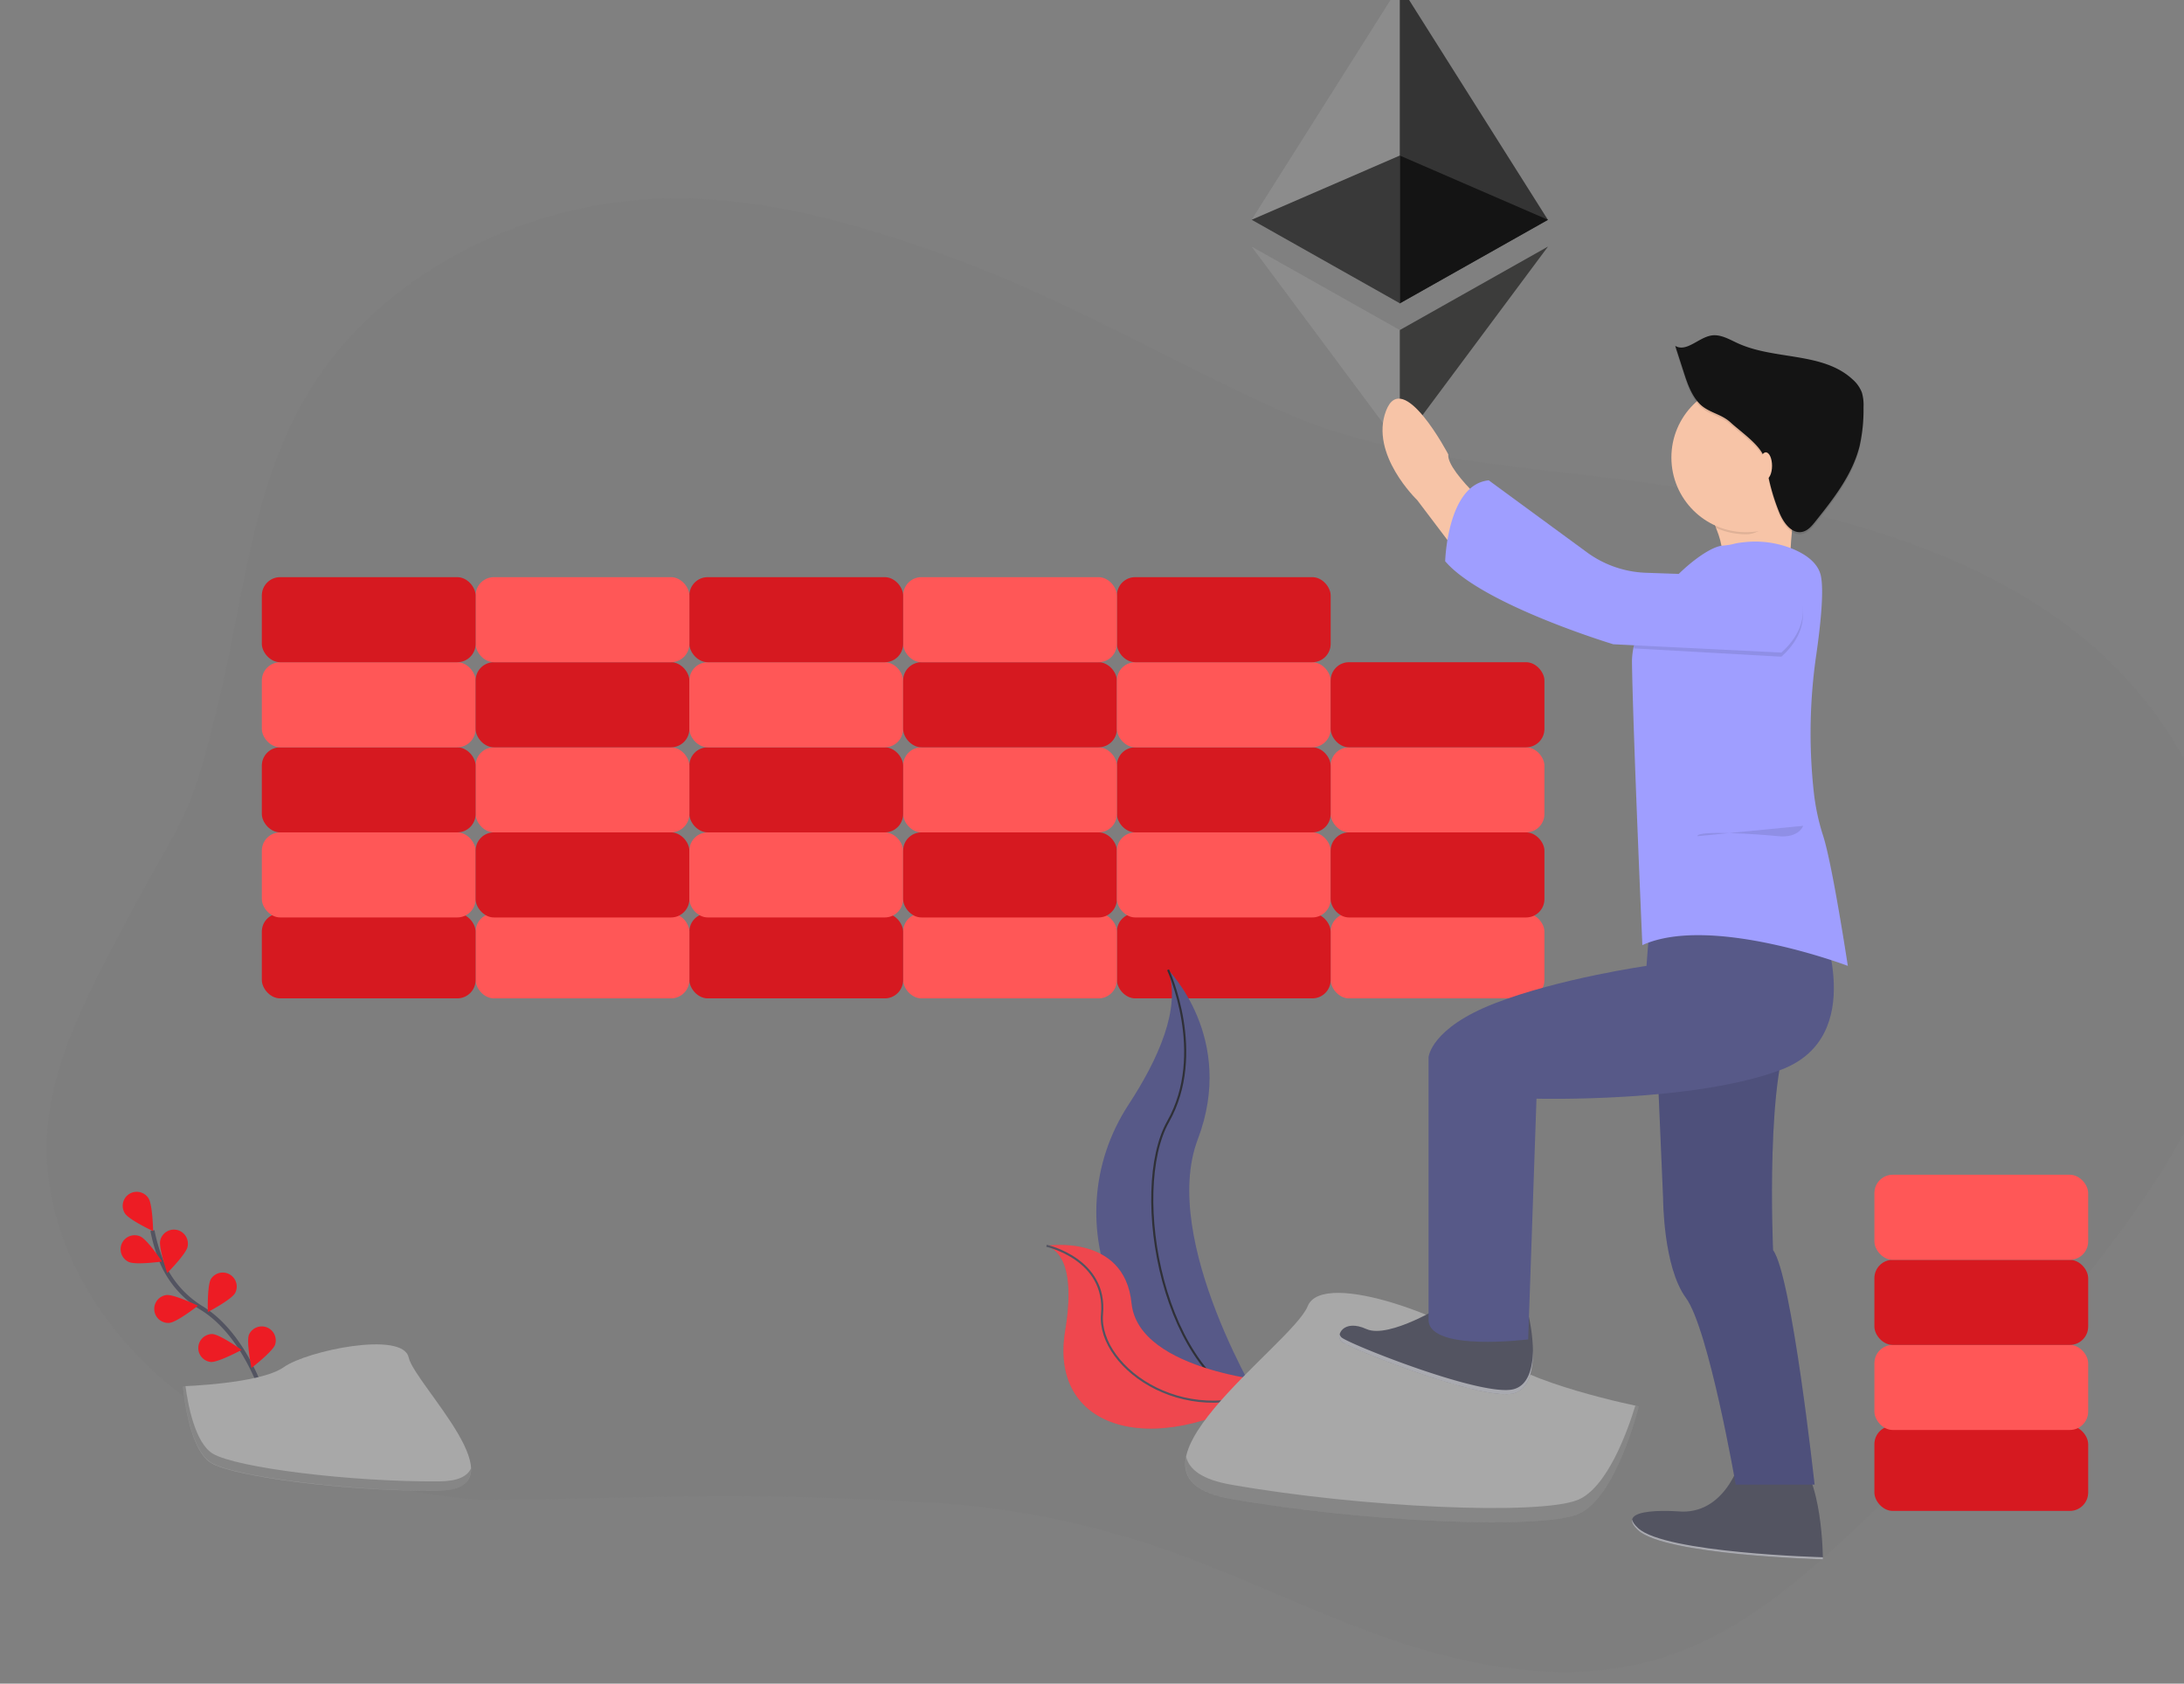 <?xml version="1.0" encoding="UTF-8" standalone="no"?>
<!-- Created with Inkscape (http://www.inkscape.org/) -->

<svg
   xmlns:dc="http://purl.org/dc/elements/1.1/"
   xmlns:cc="http://creativecommons.org/ns#"
   xmlns:rdf="http://www.w3.org/1999/02/22-rdf-syntax-ns#"
   xmlns:svg="http://www.w3.org/2000/svg"
   xmlns="http://www.w3.org/2000/svg"
   xmlns:sodipodi="http://sodipodi.sourceforge.net/DTD/sodipodi-0.dtd"
   xmlns:inkscape="http://www.inkscape.org/namespaces/inkscape"
   width="278.87mm"
   height="215.017mm"
   viewBox="0 0 278.87 215.017"
   version="1.1"
   id="svg8"
   inkscape:version="0.92.4 (5da689c313, 2019-01-14)"
   sodipodi:docname="9.svg">
  <rect x="0" y="0" width="278.87" height="215.017" fill="#808080" stroke="none"/>
  <defs
     id="defs2" />
  <sodipodi:namedview
     id="base"
     pagecolor="#ffffff"
     bordercolor="#666666"
     borderopacity="1.0"
     inkscape:pageopacity="0.0"
     inkscape:pageshadow="2"
     inkscape:zoom="0.35"
     inkscape:cx="-64.285714"
     inkscape:cy="560"
     inkscape:document-units="mm"
     inkscape:current-layer="layer1"
     showgrid="false"
     inkscape:window-width="1920"
     inkscape:window-height="1027"
     inkscape:window-x="-8"
     inkscape:window-y="-8"
     inkscape:window-maximized="1" />
  <g
     inkscape:label="Layer 1"
     inkscape:groupmode="layer"
     id="layer1"
     transform="translate(0,-81.983)">
    <g
       transform="matrix(0.265,0,0,0.265,-3783.825,1244.796)"
       id="g3101">
      <path
         id="path2995"
         d="m 14735.411,-4264.443 c -43.873,-15.885 -90.261,-29.201 -137.669,-27.829 -69.696,2.025 -136.71,38.36 -169.762,92.06 -27.935,45.507 -31.664,98.99 -43.859,149.593 -15.027,62.343 -15.782,51.624 -46.221,109.482 -16.35,31.076 -33.598,62.805 -36.44,96.952 -3.899,47.41 21.779,94.805 62.263,126.574 40.485,31.769 94.353,48.7 148.479,52.654 102.187,-1.676 122.206,-3.854 213.941,1.058 36.668,2.075 72.983,9.036 108.177,20.736 39.464,13.208 76.135,32.218 115.513,45.616 39.38,13.398 83.398,20.98 123.751,10.205 37.885,-10.11 67.933,-35.03 95.033,-60.277 43.671,-40.582 84.277,-85.121 121.405,-133.165 24.476,-31.783 47.274,-65.346 58.207,-102.482 20.879,-71.012 -7.094,-151.414 -69.686,-200.318 -51.853,-40.534 -121.61,-58.429 -189.923,-69.3 -62.3,-10.014 -134.376,-11.007 -191.635,-36.512 -54.612,-24.391 -104.291,-54.312 -161.574,-75.048 z"
         inkscape:connector-curvature="0"
         style="opacity:0.1;fill:#747474;fill-opacity:1;stroke-width:1.285"
         sodipodi:nodetypes="ccccccscccscccccccc" />
      <g
         id="g2874"
         transform="matrix(-1.09,0,0,1.04,21854.173,-5315.458)">
        <path
           inkscape:export-ydpi="84.951653"
           inkscape:export-xdpi="84.951653"
           id="path2862"
           d="m 6331.29,884.981 1.43,4.86 v 141.14 l -1.43,1.43 -65.48,-38.71 z"
           inkscape:connector-curvature="0"
           style="fill:#343434" />
        <path
           inkscape:export-ydpi="84.951653"
           inkscape:export-xdpi="84.951653"
           id="path2864"
           d="m 6331.29,884.981 65.5,108.67 -65.5,38.71 z"
           inkscape:connector-curvature="0"
           style="fill:#8c8c8c" />
        <path
           inkscape:export-ydpi="84.951653"
           inkscape:export-xdpi="84.951653"
           id="path2866"
           d="m 6331.29,1044.761 0.81,1 v 50.22 l -0.81,2.35 -65.52,-92.27 z"
           inkscape:connector-curvature="0"
           style="fill:#3c3c3b" />
        <path
           inkscape:export-ydpi="84.951653"
           inkscape:export-xdpi="84.951653"
           id="path2868"
           d="m 6331.29,1098.341 v -53.58 l 65.5,-38.69 z"
           inkscape:connector-curvature="0"
           style="fill:#8c8c8c" />
        <path
           inkscape:export-ydpi="84.951653"
           inkscape:export-xdpi="84.951653"
           id="path2870"
           d="m 6331.29,1032.361 -65.48,-38.7 65.48,-29.77 z"
           inkscape:connector-curvature="0"
           style="fill:#141414" />
        <path
           inkscape:export-ydpi="84.951653"
           inkscape:export-xdpi="84.951653"
           id="path2872"
           d="m 6396.79,993.65 -65.5,38.71 v -68.47 z"
           inkscape:connector-curvature="0"
           style="fill:#393939" />
      </g>
      <rect
         id="rect2545"
         transform="scale(-1)"
         ry="8.84"
         rx="8.84"
         height="41"
         width="103"
         y="3906.83"
         x="-15022.749"
         style="fill:#ff5757;fill-opacity:1" />
      <rect
         id="rect2547"
         transform="scale(-1)"
         ry="8.84"
         rx="8.84"
         height="41"
         width="103"
         y="3906.83"
         x="-14919.749"
         style="fill:#ed1c24" />
      <rect
         id="rect2549"
         transform="scale(-1)"
         ry="8.84"
         rx="8.84"
         height="41"
         width="103"
         y="3906.83"
         x="-14919.749"
         style="opacity:0.1" />
      <rect
         id="rect2551"
         transform="scale(-1)"
         ry="8.84"
         rx="8.84"
         height="41"
         width="103"
         y="3906.83"
         x="-14816.749"
         style="fill:#ff5757;fill-opacity:1" />
      <rect
         id="rect2553"
         transform="scale(-1)"
         ry="8.84"
         rx="8.84"
         height="41"
         width="103"
         y="3906.83"
         x="-14713.749"
         style="fill:#ed1c24" />
      <rect
         id="rect2555"
         transform="scale(-1)"
         ry="8.84"
         rx="8.84"
         height="41"
         width="103"
         y="3906.83"
         x="-14713.749"
         style="opacity:0.1" />
      <rect
         id="rect2557"
         transform="scale(-1)"
         ry="8.84"
         rx="8.84"
         height="41"
         width="103"
         y="3906.83"
         x="-14610.749"
         style="fill:#ff5757;fill-opacity:1" />
      <rect
         id="rect2559"
         transform="scale(-1)"
         ry="8.84"
         rx="8.84"
         height="41"
         width="103"
         y="3906.83"
         x="-14507.749"
         style="fill:#ed1c24" />
      <rect
         id="rect2561"
         transform="scale(-1)"
         ry="8.84"
         rx="8.84"
         height="41"
         width="103"
         y="3906.83"
         x="-14507.749"
         style="opacity:0.1" />
      <rect
         id="rect2563"
         ry="8.84"
         rx="8.84"
         height="41"
         width="103"
         y="-3986.83"
         x="14404.749"
         style="fill:#ff5757;fill-opacity:1" />
      <rect
         id="rect2565"
         ry="8.84"
         rx="8.84"
         height="41"
         width="103"
         y="-3986.83"
         x="14507.749"
         style="fill:#ed1c24" />
      <rect
         id="rect2567"
         ry="8.84"
         rx="8.84"
         height="41"
         width="103"
         y="-3986.83"
         x="14507.749"
         style="opacity:0.1" />
      <rect
         id="rect2569"
         ry="8.84"
         rx="8.84"
         height="41"
         width="103"
         y="-3986.83"
         x="14610.749"
         style="fill:#ff5757;fill-opacity:1" />
      <rect
         id="rect2571"
         ry="8.84"
         rx="8.84"
         height="41"
         width="103"
         y="-3986.83"
         x="14713.749"
         style="fill:#ed1c24" />
      <rect
         id="rect2573"
         ry="8.84"
         rx="8.84"
         height="41"
         width="103"
         y="-3986.83"
         x="14713.749"
         style="opacity:0.1" />
      <rect
         id="rect2575"
         ry="8.84"
         rx="8.84"
         height="41"
         width="103"
         y="-3986.83"
         x="14816.749"
         style="fill:#ff5757;fill-opacity:1" />
      <rect
         id="rect2577"
         ry="8.84"
         rx="8.84"
         height="41"
         width="103"
         y="-3986.83"
         x="14919.749"
         style="fill:#ed1c24" />
      <rect
         id="rect2579"
         ry="8.84"
         rx="8.84"
         height="41"
         width="103"
         y="-3986.83"
         x="14919.749"
         style="opacity:0.1" />
      <rect
         id="rect2581"
         transform="scale(-1)"
         ry="8.84"
         rx="8.84"
         height="41"
         width="103"
         y="3986.83"
         x="-15022.749"
         style="fill:#ff5757;fill-opacity:1" />
      <rect
         id="rect2583"
         transform="scale(-1)"
         ry="8.84"
         rx="8.84"
         height="41"
         width="103"
         y="3986.83"
         x="-14919.749"
         style="fill:#ed1c24" />
      <rect
         id="rect2585"
         transform="scale(-1)"
         ry="8.84"
         rx="8.84"
         height="41"
         width="103"
         y="3986.83"
         x="-14919.749"
         style="opacity:0.1" />
      <rect
         id="rect2587"
         transform="scale(-1)"
         ry="8.84"
         rx="8.84"
         height="41"
         width="103"
         y="3986.83"
         x="-14816.749"
         style="fill:#ff5757;fill-opacity:1" />
      <rect
         id="rect2589"
         transform="scale(-1)"
         ry="8.84"
         rx="8.84"
         height="41"
         width="103"
         y="3986.83"
         x="-14713.749"
         style="fill:#ed1c24" />
      <rect
         id="rect2591"
         transform="scale(-1)"
         ry="8.84"
         rx="8.84"
         height="41"
         width="103"
         y="3986.83"
         x="-14713.749"
         style="opacity:0.1" />
      <rect
         id="rect2593"
         transform="scale(-1)"
         ry="8.84"
         rx="8.84"
         height="41"
         width="103"
         y="3986.83"
         x="-14610.749"
         style="fill:#ff5757;fill-opacity:1" />
      <rect
         id="rect2595"
         transform="scale(-1)"
         ry="8.84"
         rx="8.84"
         height="41"
         width="103"
         y="3986.83"
         x="-14507.749"
         style="fill:#ed1c24" />
      <rect
         id="rect2597"
         transform="scale(-1)"
         ry="8.84"
         rx="8.84"
         height="41"
         width="103"
         y="3986.83"
         x="-14507.749"
         style="opacity:0.1" />
      <rect
         id="rect2599"
         ry="8.84"
         rx="8.84"
         height="41"
         width="103"
         y="-4068.83"
         x="14404.749"
         style="fill:#ff5757;fill-opacity:1" />
      <rect
         id="rect2601"
         ry="8.84"
         rx="8.84"
         height="41"
         width="103"
         y="-4068.83"
         x="14507.749"
         style="fill:#ed1c24" />
      <rect
         id="rect2603"
         ry="8.84"
         rx="8.84"
         height="41"
         width="103"
         y="-4068.83"
         x="14507.749"
         style="opacity:0.1" />
      <rect
         id="rect2605"
         ry="8.84"
         rx="8.84"
         height="41"
         width="103"
         y="-4068.83"
         x="14610.749"
         style="fill:#ff5757;fill-opacity:1" />
      <rect
         id="rect2607"
         ry="8.84"
         rx="8.84"
         height="41"
         width="103"
         y="-4068.83"
         x="14713.749"
         style="fill:#ed1c24" />
      <rect
         id="rect2609"
         ry="8.84"
         rx="8.84"
         height="41"
         width="103"
         y="-4068.83"
         x="14713.749"
         style="opacity:0.1" />
      <rect
         id="rect2611"
         ry="8.84"
         rx="8.84"
         height="41"
         width="103"
         y="-4068.83"
         x="14816.749"
         style="fill:#ff5757;fill-opacity:1" />
      <rect
         id="rect2613"
         ry="8.84"
         rx="8.84"
         height="41"
         width="103"
         y="-4068.83"
         x="14919.749"
         style="fill:#ed1c24" />
      <rect
         id="rect2615"
         ry="8.84"
         rx="8.84"
         height="41"
         width="103"
         y="-4068.83"
         x="14919.749"
         style="opacity:0.1" />
      <rect
         id="rect2621"
         transform="scale(-1)"
         ry="8.84"
         rx="8.84"
         height="41"
         width="103"
         y="4068.83"
         x="-14919.749"
         style="fill:#ed1c24" />
      <rect
         id="rect2623"
         transform="scale(-1)"
         ry="8.84"
         rx="8.84"
         height="41"
         width="103"
         y="4068.83"
         x="-14919.749"
         style="opacity:0.1" />
      <rect
         id="rect2625"
         transform="scale(-1)"
         ry="8.84"
         rx="8.84"
         height="41"
         width="103"
         y="4068.83"
         x="-14816.749"
         style="fill:#ff5757;fill-opacity:1" />
      <rect
         id="rect2627"
         transform="scale(-1)"
         ry="8.84"
         rx="8.84"
         height="41"
         width="103"
         y="4068.83"
         x="-14713.749"
         style="fill:#ed1c24" />
      <rect
         id="rect2629"
         transform="scale(-1)"
         ry="8.84"
         rx="8.84"
         height="41"
         width="103"
         y="4068.83"
         x="-14713.749"
         style="opacity:0.1" />
      <rect
         id="rect2631"
         transform="scale(-1)"
         ry="8.84"
         rx="8.84"
         height="41"
         width="103"
         y="4068.83"
         x="-14610.749"
         style="fill:#ff5757;fill-opacity:1" />
      <rect
         id="rect2633"
         transform="scale(-1)"
         ry="8.84"
         rx="8.84"
         height="41"
         width="103"
         y="4068.83"
         x="-14507.749"
         style="fill:#ed1c24" />
      <rect
         id="rect2635"
         transform="scale(-1)"
         ry="8.84"
         rx="8.84"
         height="41"
         width="103"
         y="4068.83"
         x="-14507.749"
         style="opacity:0.1" />
      <g
         transform="rotate(-32.948,14394.609,-3741.597)"
         id="g3005">
        <path
           style="fill:none;stroke:#535461;stroke-width:2;stroke-miterlimit:10"
           inkscape:connector-curvature="0"
           d="m 14389.189,-3712.41 c 0,0 9,-30.41 -1.68,-52.8 a 48,48 0 0 1 -3.89,-30.14 80.79,80.79 0 0 1 4.27,-14.15"
           stroke-miterlimit="10"
           id="path2639" />
        <path
           style="fill:#ed1c24"
           inkscape:connector-curvature="0"
           d="m 14381.269,-3823.64 c 0,3.73 6.75,14.54 6.75,14.54 0,0 6.75,-10.81 6.75,-14.54 a 6.75,6.75 0 0 0 -13.5,0 z"
           id="path2641" />
        <path
           style="fill:#ed1c24"
           inkscape:connector-curvature="0"
           d="m 14370.109,-3802.99 c 2,3.13 13.57,8.53 13.57,8.53 0,0 -0.21,-12.74 -2.24,-15.87 a 6.75,6.75 0 0 0 -11.33,7.34 z"
           id="path2643" />
        <path
           style="fill:#ed1c24"
           inkscape:connector-curvature="0"
           d="m 14370.599,-3767.71 c 3.33,1.68 16,0.52 16,0.52 0,0 -6.61,-10.89 -9.94,-12.57 a 6.75,6.75 0 0 0 -6.08,12.05 z"
           id="path2645" />
        <path
           style="fill:#ed1c24"
           inkscape:connector-curvature="0"
           d="m 14376.979,-3741.1 c 3,2.22 15.7,3.22 15.7,3.22 0,0 -4.68,-11.85 -7.67,-14.07 a 6.75,6.75 0 0 0 -8,10.85 z"
           id="path2647" />
        <path
           style="fill:#ed1c24"
           inkscape:connector-curvature="0"
           d="m 14397.849,-3793.74 c -2.67,2.6 -15.13,5.29 -15.13,5.29 0,0 3.05,-12.37 5.72,-15 a 6.75,6.75 0 1 1 9.41,9.68 z"
           id="path2649" />
        <path
           style="fill:#ed1c24"
           inkscape:connector-curvature="0"
           d="m 14404.919,-3762.55 c -3.33,1.68 -16,0.52 -16,0.52 0,0 6.61,-10.89 9.94,-12.57 a 6.75,6.75 0 0 1 6.06,12.05 z"
           id="path2651" />
        <path
           style="fill:#ed1c24"
           inkscape:connector-curvature="0"
           d="m 14407.619,-3731.23 c -3,2.22 -15.7,3.22 -15.7,3.22 0,0 4.68,-11.85 7.67,-14.07 a 6.75,6.75 0 0 1 8,10.85 z"
           id="path2653" />
      </g>
      <path
         id="path2655"
         d="m 14841.409,-3920.61 c 0,0 32.89,32.89 14.32,81.69 -18.57,48.8 31.83,130 31.83,130 0,0 -0.54,-0.08 -1.54,-0.26 -67.55,-11.97 -101.11,-89.23 -63.55,-146.61 13.96,-21.34 25.43,-46.36 18.94,-64.82 z"
         inkscape:connector-curvature="0"
         style="fill:#575988;fill-opacity:1" />
      <path
         id="path2659"
         stroke-miterlimit="10"
         d="m 14841.409,-3920.61 c 0,0 18.57,40.31 0,73.2 -18.57,32.89 -3.18,125.18 46.18,138.44"
         inkscape:connector-curvature="0"
         style="fill:none;stroke:#2f3037;stroke-miterlimit:10;stroke-opacity:1" />
      <path
         id="path2661"
         d="m 14782.839,-3787.6 c 0,0 37.53,-6 40.95,27.66 3.42,33.66 72.16,38.29 72.16,38.29 l -1.29,0.86 c -56.76,37.26 -111,23.73 -102.84,-25.74 3.04,-18.39 2.77,-36.88 -8.98,-41.07 z"
         inkscape:connector-curvature="0"
         style="fill:#ed1c24" />
      <path
         id="path2663"
         d="m 14782.839,-3787.6 c 0,0 37.53,-6 40.95,27.66 3.42,33.66 72.16,38.29 72.16,38.29 l -1.29,0.86 c -56.76,37.26 -111,23.73 -102.84,-25.74 3.04,-18.39 2.77,-36.88 -8.98,-41.07 z"
         inkscape:connector-curvature="0"
         style="opacity:0.2;fill:#f5f5f5" />
      <path
         id="path2665"
         stroke-miterlimit="10"
         d="m 14782.839,-3787.6 c 0,0 29.13,6.39 26.74,32.88 -2.39,26.49 43.26,58.24 86.37,33.07"
         inkscape:connector-curvature="0"
         style="fill:none;stroke:#535461;stroke-miterlimit:10" />
      <path
         id="path2667"
         d="m 15068.359,-3710.18 c 0,0 -55.7,-11.14 -70.56,-26 -14.86,-14.86 -81.7,-40.85 -89.13,-22.28 -7.43,18.57 -100.26,81.71 -37.08,92.85 63.18,11.14 148.54,14.85 167.11,7.43 18.57,-7.42 29.66,-52 29.66,-52 z"
         inkscape:connector-curvature="0"
         style="fill:#a8a8a8" />
      <path
         id="path2669"
         d="m 14871.589,-3672.51 c 63.13,11.14 148.54,14.85 167.11,7.43 14.14,-5.66 24,-32.83 27.85,-45.48 l 1.86,0.39 c 0,0 -11.14,44.56 -29.71,52 -18.57,7.44 -104,3.71 -167.11,-7.43 -18.22,-3.22 -23.43,-10.77 -21.47,-20.33 1.47,6.23 7.86,11.02 21.47,13.42 z"
         inkscape:connector-curvature="0"
         style="opacity:0.2" />
      <path
         id="path2673"
         d="m 15096.929,-4149.49 c 0,0 14,21 11,31 -3,10 33,4 33,4 0,0 1,-39 8,-48 7,-9 -52,13 -52,13 z"
         inkscape:connector-curvature="0"
         style="fill:#f7c4a7" />
      <path
         id="path2675"
         d="m 15004.429,-4135.99 c 0,0 -29,-24 -28,-33 0,0 -22,-42 -30,-21 -8,21 15,43 15,43 l 28,37 z"
         inkscape:connector-curvature="0"
         style="fill:#f7c4a7" />
      <path
         id="path2677"
         d="m 14974.929,-3759.49 c 0,0 -27,17 -38,12 -11,-5 -15,3 -12,6 3,3 68,29 83,25 15,-4 7.37,-36.76 7.37,-36.76 z"
         inkscape:connector-curvature="0"
         style="fill:#535461" />
      <path
         id="path2679-3"
         d="m 15117.929,-3686.49 c 0,0 -6.5,27.5 -29,27 0,0 -34,-3 -21,9 13,12 89,14 89,14 0,0 0,-41 -14,-50 -14,-9 -25,0 -25,0 z"
         inkscape:connector-curvature="0"
         style="fill:#535461" />
      <path
         id="path2681"
         d="m 15076.929,-3880.49 3,70 c 0,0 0,33 11,48 11,15 24,90 24,90 h 38 c 0,0 -11,-101 -20,-113 0,0 -4,-89 10,-109 z"
         inkscape:connector-curvature="0"
         style="fill:#575988" />
      <path
         id="path2683"
         d="m 15076.929,-3880.49 3,70 c 0,0 0,33 11,48 11,15 24,90 24,90 h 38 c 0,0 -11,-101 -20,-113 0,0 -4,-89 10,-109 z"
         inkscape:connector-curvature="0"
         style="opacity:0.1" />
      <path
         id="path2685-6"
         d="m 15155.929,-3943.49 c 0,0 23,55 -19,71 -42,16 -118,14 -118,14 l -4,116 c 0,0 -47,6 -48,-9 v -127 c 0,0 1,-14 32,-26 31,-12 73,-18 73,-18 l 2,-26 z"
         inkscape:connector-curvature="0"
         style="fill:#575988" />
      <path
         id="path2689-9"
         d="m 15119.079,-4126.68 a 47.85,47.85 0 0 1 23.5,3.32 c 6.13,2.58 12,6.63 13.36,12.86 1.58,7.38 -0.17,23.93 -2.18,37.94 a 261.28,261.28 0 0 0 -1.22,66.29 107.53,107.53 0 0 0 4.4,20.77 c 4.5,13.5 12,63 12,63 0,0 -66,-25 -99,-10 0,0 -4.5,-102.5 -5,-136 -0.39,-25.94 32.5,-55.5 43.5,-56.5 6.44,-0.58 4.23,-1.01 10.64,-1.68 z"
         inkscape:connector-curvature="0"
         style="fill:#9f9eff;fill-opacity:1" />
      <path
         id="path2691-6"
         d="m 15136.929,-4071.49 -71,-4 c 0,0 -4.52,-34.81 5.73,-34.45 l 70.27,2.45 c 0,0 15,18 -5,36 z"
         inkscape:connector-curvature="0"
         style="opacity:0.1" />
      <path
         id="path2693"
         d="m 15136.929,-4073.49 -81,-4 c 0,0 -63,-19 -81,-40 0,0 1,-37 21,-39 l 47.31,34.69 a 51.08,51.08 0 0 0 28.42,9.86 l 70.27,2.45 c 0,0 15,18 -5,36 z"
         inkscape:connector-curvature="0"
         style="fill:#9f9eff;fill-opacity:1" />
      <path
         id="path2695-8"
         d="m 15140.429,-4144.99 c 1.19,-9.48 5.49,-12.63 8.5,-16.5 7,-9 -52,13 -52,13 a 106.08,106.08 0 0 1 8,14.71 35.85,35.85 0 0 0 15,3.29 c 8.66,0 14.28,-9.37 20.5,-14.5 z"
         inkscape:connector-curvature="0"
         style="opacity:0.1" />
      <circle
         id="circle2697"
         r="36"
         cy="-4167.49"
         cx="15119.929"
         style="fill:#f7c4a7" />
      <path
         id="path2699-2"
         d="m 15097.199,-4192.72 c -3.83,-4.19 -5.68,-9.77 -7.42,-15.18 l -4,-12.39 c 5.42,3.2 11.2,-4 17.42,-5 4.45,-0.71 8.66,1.89 12.76,3.76 17.8,8.14 41,4.1 55.32,17.43 a 16,16 0 0 1 4.42,6.25 20.91,20.91 0 0 1 0.8,7 80.32,80.32 0 0 1 -1.87,18.78 c -3.4,13.79 -12.5,25.37 -21.37,36.47 -1.68,2.11 -3.57,4.35 -6.21,4.94 -5.15,1.15 -9.13,-4.41 -11.12,-9.29 a 98.9,98.9 0 0 1 -5.8,-20.07 c -0.52,-2.91 -0.93,-5.91 -2.38,-8.48 -3.1,-5.49 -10.74,-10.69 -15.38,-14.95 -4.64,-4.26 -10.91,-4.62 -15.17,-9.27 z"
         inkscape:connector-curvature="0"
         style="opacity:0.1" />
      <path
         id="path2701-6"
         d="m 15097.199,-4193.72 c -3.83,-4.19 -5.68,-9.77 -7.42,-15.18 l -4,-12.39 c 5.42,3.2 11.2,-4 17.42,-5 4.45,-0.71 8.66,1.89 12.76,3.76 17.8,8.14 41,4.1 55.32,17.43 a 16,16 0 0 1 4.42,6.25 20.91,20.91 0 0 1 0.8,7 80.32,80.32 0 0 1 -1.87,18.78 c -3.4,13.79 -12.5,25.37 -21.37,36.47 -1.68,2.11 -3.57,4.35 -6.21,4.94 -5.15,1.15 -9.13,-4.41 -11.12,-9.29 a 98.9,98.9 0 0 1 -5.8,-20.07 c -0.52,-2.91 -0.93,-5.91 -2.38,-8.48 -3.1,-5.49 -10.74,-10.69 -15.38,-14.95 -4.64,-4.26 -10.91,-4.62 -15.17,-9.27 z"
         inkscape:connector-curvature="0"
         style="fill:#141414;fill-opacity:1" />
      <ellipse
         id="ellipse2703"
         ry="6.5"
         rx="3"
         cy="-4163.49"
         cx="15129.429"
         style="fill:#f7c4a7" />
      <path
         id="path2705-9"
         d="m 15147.429,-3989.99 c 0,0 -2,6 -12,5 -10,-1 -39,-3 -39,0"
         inkscape:connector-curvature="0"
         style="opacity:0.1" />
      <path
         id="path2707-0"
         d="m 15067.929,-3651.49 c -1.8,-1.66 -2.7,-3 -2.91,-4.17 -0.26,1.3 0.54,3 2.91,5.17 13,12 89,14 89,14 0,0 0,-0.35 0,-1 -0.49,-0.01 -76.04,-2.04 -89,-14 z"
         inkscape:connector-curvature="0"
         style="opacity:0.5;fill:#ffffff" />
      <path
         id="path2709-1"
         d="m 15007.929,-3718.49 c -15,4 -80,-22 -83,-25 a 3.25,3.25 0 0 1 -0.83,-1.46 3.6,3.6 0 0 0 0.83,3.46 c 3,3 68,29 83,25 7.72,-2.06 9.44,-11.73 9.3,-20.64 -0.15,8.3 -2.16,16.72 -9.3,18.64 z"
         inkscape:connector-curvature="0"
         style="opacity:0.5;fill:#ffffff" />
      <path
         id="path2713-8"
         d="m 14366.729,-3719.92 c 0,0 37.32,-1.15 48.56,-9.16 11.24,-8.01 57.4,-17.57 60.19,-4.73 2.79,12.84 56.09,63.88 13.92,64.26 -42.17,0.38 -97.89,-6.56 -109.12,-13.4 -11.23,-6.84 -13.55,-36.97 -13.55,-36.97 z"
         inkscape:connector-curvature="0"
         style="fill:#a8a8a8" />
      <path
         id="path2715"
         d="m 14490.189,-3674.06 c -42.13,0.34 -97.89,-6.56 -109.12,-13.4 -8.55,-5.21 -12,-23.89 -13.09,-32.51 h -1.25 c 0,0 2.36,30.1 13.59,36.93 11.23,6.83 66.99,13.79 109.08,13.49 12.16,-0.1 16.36,-4.42 16.13,-10.83 -1.65,3.83 -6.29,6.25 -15.34,6.32 z"
         inkscape:connector-curvature="0"
         style="opacity:0.2" />
      <rect
         id="rect2717"
         transform="scale(-1)"
         ry="8.84"
         rx="8.84"
         height="41"
         width="103"
         y="3659.83"
         x="-15284.749"
         style="fill:#ed1c24" />
      <rect
         id="rect2719"
         transform="scale(-1)"
         ry="8.84"
         rx="8.84"
         height="41"
         width="103"
         y="3659.83"
         x="-15284.749"
         style="opacity:0.1" />
      <rect
         id="rect2721"
         ry="8.84"
         rx="8.84"
         height="41"
         width="103"
         y="-3739.83"
         x="15181.749"
         style="fill:#ff5757;fill-opacity:1" />
      <rect
         id="rect2723"
         transform="scale(-1)"
         ry="8.84"
         rx="8.84"
         height="41"
         width="103"
         y="3739.83"
         x="-15284.749"
         style="fill:#ed1c24" />
      <rect
         id="rect2725"
         transform="scale(-1)"
         ry="8.84"
         rx="8.84"
         height="41"
         width="103"
         y="3739.83"
         x="-15284.749"
         style="opacity:0.1" />
      <rect
         id="rect2727"
         ry="8.84"
         rx="8.84"
         height="41"
         width="103"
         y="-3821.83"
         x="15181.749"
         style="fill:#ff5757;fill-opacity:1" />
    </g>
  </g>
</svg>
